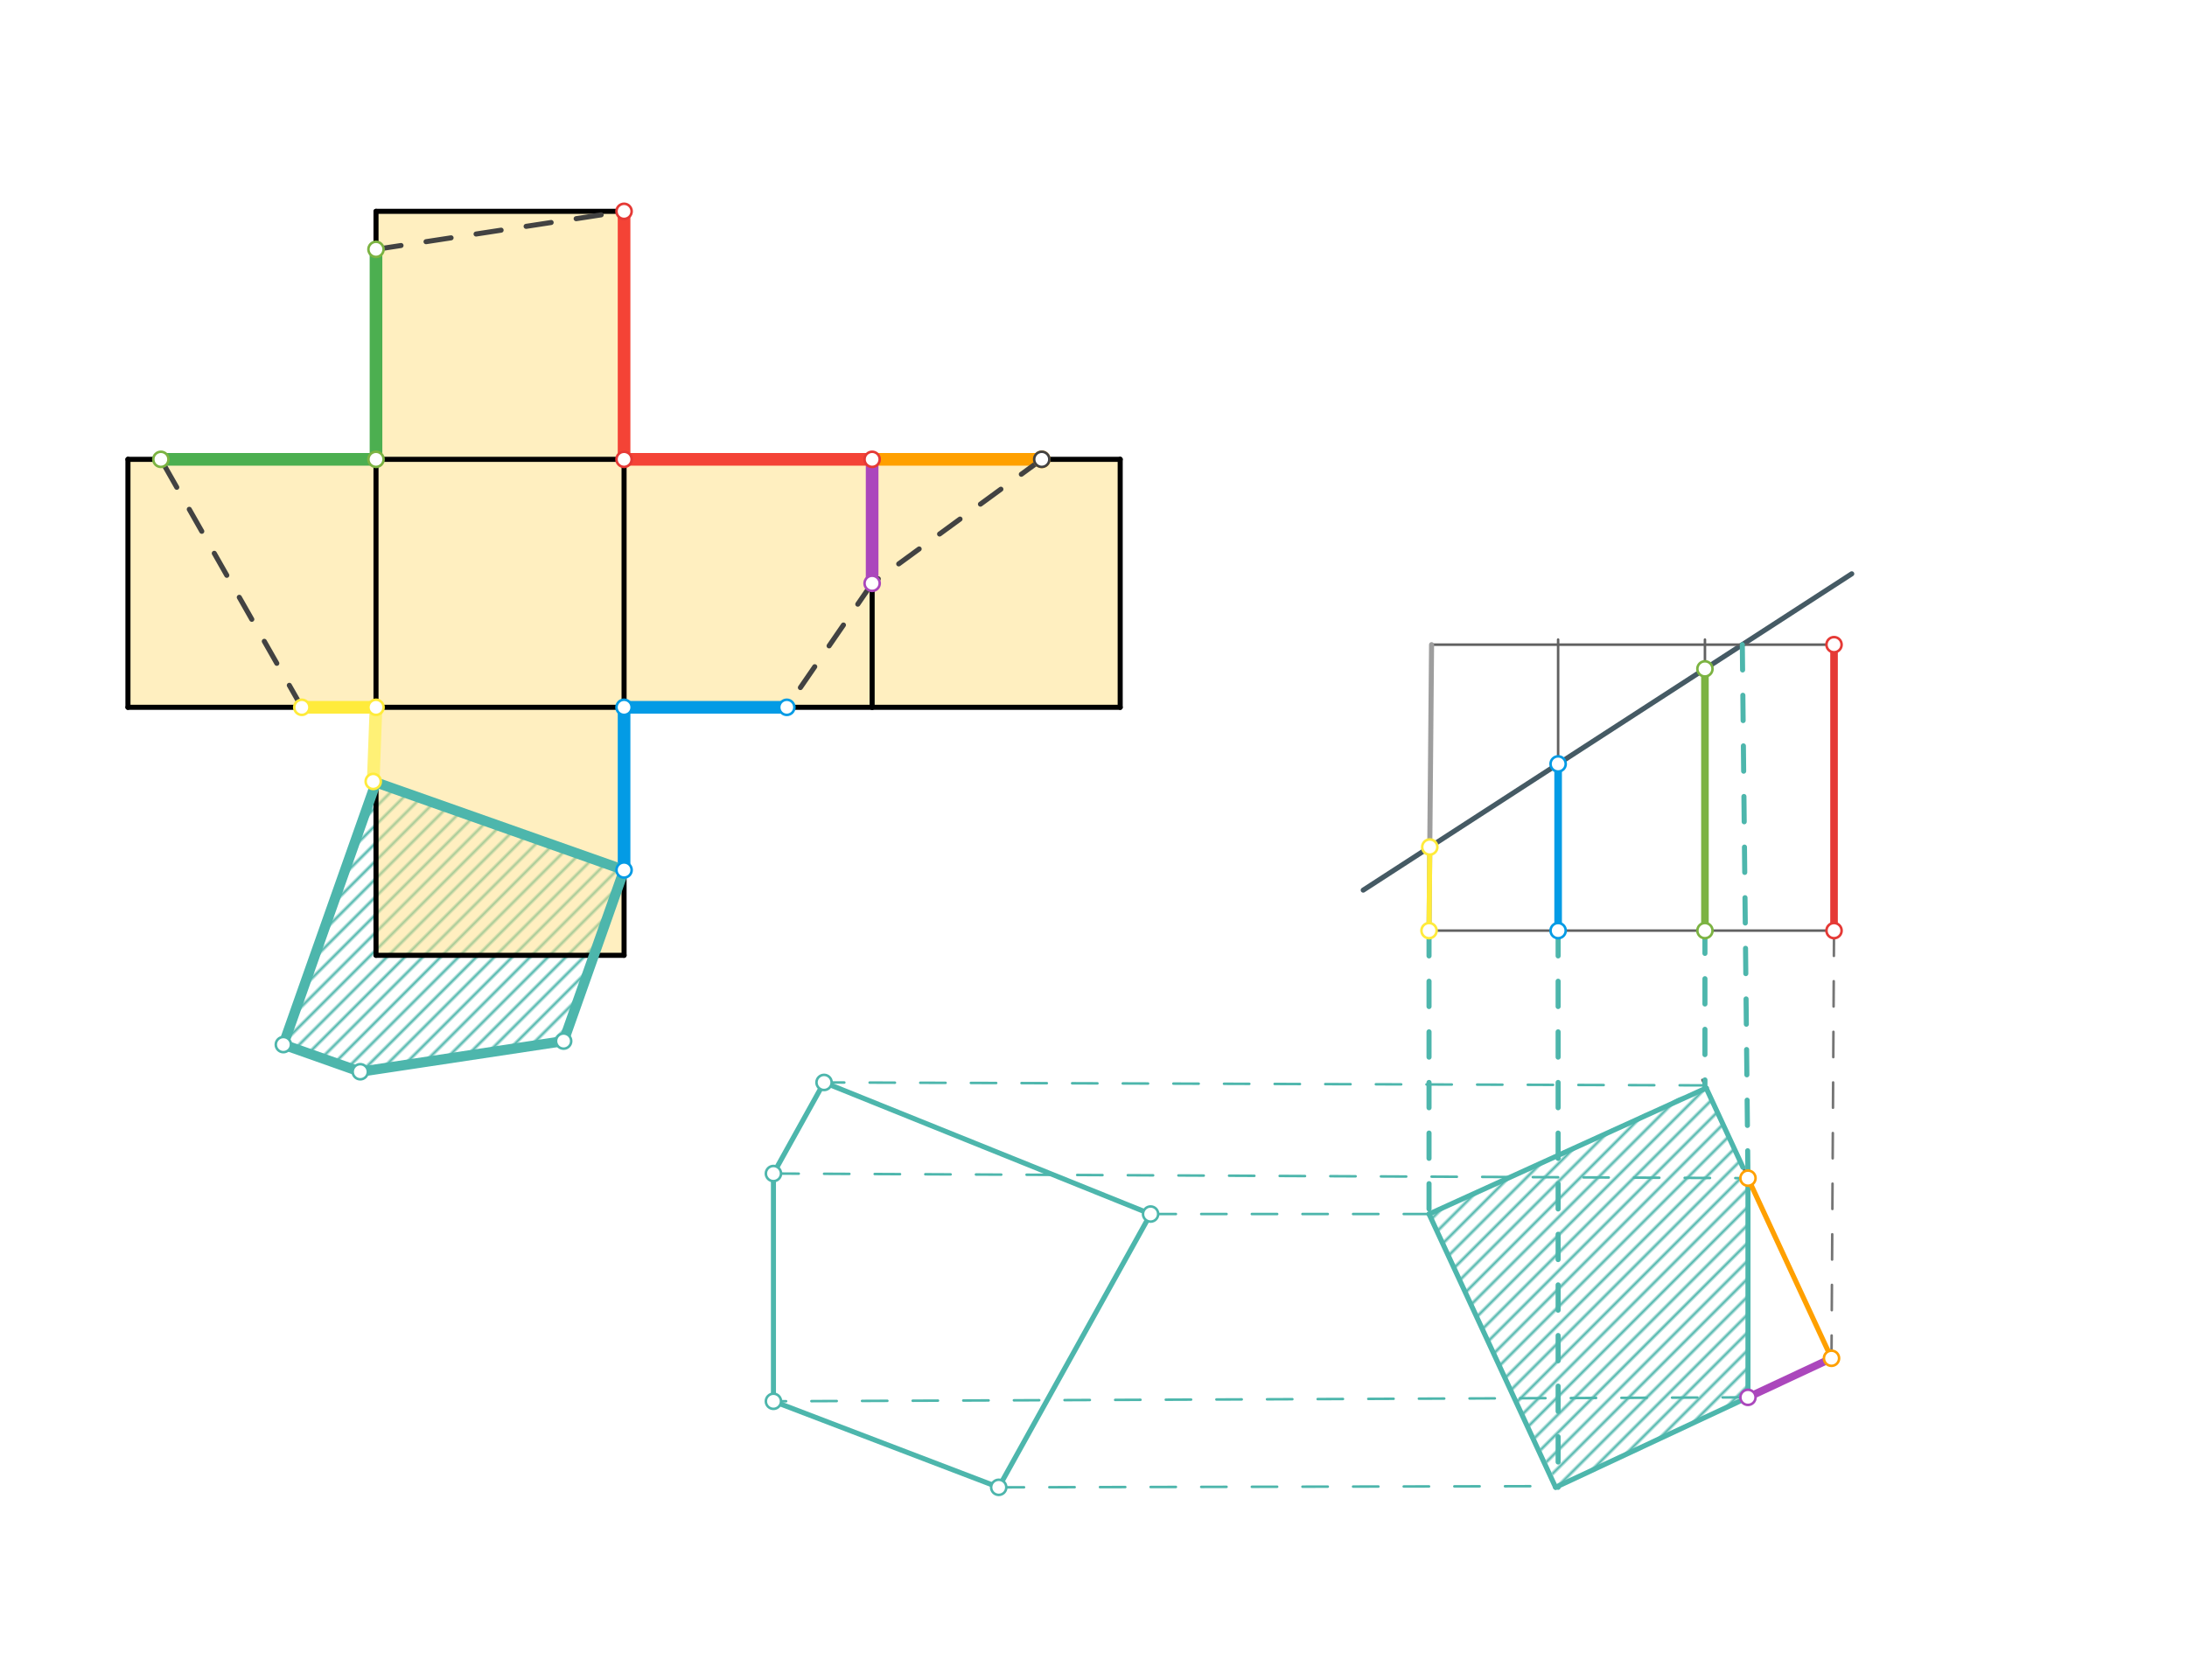 <svg xmlns="http://www.w3.org/2000/svg" class="svg--816" height="100%" preserveAspectRatio="xMidYMid meet" viewBox="0 0 864 664" width="100%"><defs><marker id="marker-arrow" markerHeight="16" markerUnits="userSpaceOnUse" markerWidth="24" orient="auto-start-reverse" refX="24" refY="4" viewBox="0 0 24 8"><path d="M 0 0 L 24 4 L 0 8 z" stroke="inherit"></path></marker></defs><g class="aux-layer--949"><g class="element--733"><defs><pattern height="5" id="fill_87_5a6u3u__pattern-stripes" patternTransform="rotate(-45)" patternUnits="userSpaceOnUse" width="5"><rect fill="#4DB6AC" height="1" transform="translate(0,0)" width="5"></rect></pattern></defs><g fill="url(#fill_87_5a6u3u__pattern-stripes)"><path d="M 564.556 479.757 L 673.556 428.914 L 690.556 465.58 L 690.556 552.197 L 615.556 587.289 L 564.556 479.757 Z" stroke="none"></path></g></g><g class="element--733"><defs><pattern height="5" id="fill_165_bwzpaq__pattern-stripes" patternTransform="rotate(-45)" patternUnits="userSpaceOnUse" width="5"><rect fill="#4DB6AC" height="1" transform="translate(0,0)" width="5"></rect></pattern></defs><g fill="url(#fill_165_bwzpaq__pattern-stripes)"><path d="M 148.545 309.192 L 246.545 343.809 L 222.665 411.414 L 142.326 423.528 L 111.948 412.798 L 148.545 309.192 Z" stroke="none"></path></g></g><g class="element--733"><line stroke="#455A64" stroke-dasharray="none" stroke-linecap="round" stroke-width="2" x1="538.556" x2="731.556" y1="351.757" y2="226.757"></line></g></g><g class="main-layer--75a"><g class="element--733"><g fill="#FFE082" opacity="0.5"><path d="M 148.545 83.517 L 148.545 181.517 L 50.545 181.517 L 50.545 279.517 L 148.545 279.517 L 148.545 377.517 L 246.545 377.517 L 246.545 279.517 L 442.545 279.517 L 442.545 279.517 L 442.545 181.517 L 442.545 181.517 L 246.545 181.517 L 246.545 83.517 L 148.545 83.517 Z" stroke="none"></path></g></g><g class="element--733"><line stroke="#000000" stroke-dasharray="none" stroke-linecap="round" stroke-width="2" x1="50.545" x2="50.545" y1="181.517" y2="279.517"></line></g><g class="element--733"><line stroke="#000000" stroke-dasharray="none" stroke-linecap="round" stroke-width="2" x1="50.545" x2="148.545" y1="181.517" y2="181.517"></line></g><g class="element--733"><line stroke="#000000" stroke-dasharray="none" stroke-linecap="round" stroke-width="2" x1="50.545" x2="148.407" y1="279.517" y2="279.517"></line></g><g class="element--733"><line stroke="#000000" stroke-dasharray="none" stroke-linecap="round" stroke-width="2" x1="148.545" x2="148.545" y1="279.517" y2="181.517"></line></g><g class="element--733"><line stroke="#000000" stroke-dasharray="none" stroke-linecap="round" stroke-width="2" x1="148.545" x2="148.545" y1="279.517" y2="377.512"></line></g><g class="element--733"><line stroke="#000000" stroke-dasharray="none" stroke-linecap="round" stroke-width="2" x1="148.545" x2="246.545" y1="279.517" y2="279.517"></line></g><g class="element--733"><line stroke="#000000" stroke-dasharray="none" stroke-linecap="round" stroke-width="2" x1="148.545" x2="246.545" y1="181.517" y2="181.517"></line></g><g class="element--733"><line stroke="#000000" stroke-dasharray="none" stroke-linecap="round" stroke-width="2" x1="246.545" x2="246.545" y1="181.517" y2="279.517"></line></g><g class="element--733"><line stroke="#000000" stroke-dasharray="none" stroke-linecap="round" stroke-width="2" x1="246.545" x2="344.545" y1="181.517" y2="181.517"></line></g><g class="element--733"><line stroke="#000000" stroke-dasharray="none" stroke-linecap="round" stroke-width="2" x1="246.545" x2="344.545" y1="279.517" y2="279.517"></line></g><g class="element--733"><line stroke="#000000" stroke-dasharray="none" stroke-linecap="round" stroke-width="2" x1="344.545" x2="344.545" y1="181.517" y2="279.517"></line></g><g class="element--733"><line stroke="#000000" stroke-dasharray="none" stroke-linecap="round" stroke-width="2" x1="246.545" x2="246.545" y1="181.517" y2="83.517"></line></g><g class="element--733"><line stroke="#000000" stroke-dasharray="none" stroke-linecap="round" stroke-width="2" x1="148.545" x2="148.545" y1="181.517" y2="83.517"></line></g><g class="element--733"><line stroke="#000000" stroke-dasharray="none" stroke-linecap="round" stroke-width="2" x1="148.545" x2="246.545" y1="83.517" y2="83.517"></line></g><g class="element--733"><line stroke="#000000" stroke-dasharray="none" stroke-linecap="round" stroke-width="2" x1="246.545" x2="246.545" y1="279.517" y2="377.517"></line></g><g class="element--733"><line stroke="#000000" stroke-dasharray="none" stroke-linecap="round" stroke-width="2" x1="148.545" x2="246.545" y1="377.517" y2="377.517"></line></g><g class="element--733"><line stroke="#000000" stroke-dasharray="none" stroke-linecap="round" stroke-width="2" x1="344.545" x2="442.545" y1="181.517" y2="181.517"></line></g><g class="element--733"><line stroke="#000000" stroke-dasharray="none" stroke-linecap="round" stroke-width="2" x1="344.545" x2="442.545" y1="279.517" y2="279.517"></line></g><g class="element--733"><line stroke="#000000" stroke-dasharray="none" stroke-linecap="round" stroke-width="2" x1="442.545" x2="442.545" y1="181.517" y2="279.517"></line></g><g class="element--733"><line stroke="#616161" stroke-dasharray="none" stroke-linecap="round" stroke-width="1" x1="564.556" x2="724.556" y1="367.757" y2="367.757"></line></g><g class="element--733"><line stroke="#616161" stroke-dasharray="none" stroke-linecap="round" stroke-width="1" x1="724.556" x2="565.556" y1="254.757" y2="254.757"></line></g><g class="element--733"><line stroke="#616161" stroke-dasharray="none" stroke-linecap="round" stroke-width="1" x1="615.556" x2="615.556" y1="367.757" y2="252.757"></line></g><g class="element--733"><line stroke="#616161" stroke-dasharray="10" stroke-linecap="round" stroke-width="1" x1="673.556" x2="673.556" y1="252.757" y2="366.757"></line></g><g class="element--733"><line stroke="#616161" stroke-dasharray="none" stroke-linecap="round" stroke-width="1" x1="672.556" x2="723.556" y1="426.757" y2="536.757"></line></g><g class="element--733"><line stroke="#616161" stroke-dasharray="none" stroke-linecap="round" stroke-width="1" x1="723.556" x2="614.556" y1="536.757" y2="587.757"></line></g><g class="element--733"><line stroke="#616161" stroke-dasharray="none" stroke-linecap="round" stroke-width="1" x1="564.556" x2="674.556" y1="479.757" y2="429.757"></line></g><g class="element--733"><line stroke="#4DB6AC" stroke-dasharray="none" stroke-linecap="round" stroke-width="2" x1="690.556" x2="690.556" y1="462.757" y2="552.757"></line></g><g class="element--733"><line stroke="#4DB6AC" stroke-dasharray="none" stroke-linecap="round" stroke-width="2" x1="325.556" x2="454.556" y1="427.757" y2="479.757"></line></g><g class="element--733"><line stroke="#4DB6AC" stroke-dasharray="none" stroke-linecap="round" stroke-width="2" x1="454.556" x2="394.556" y1="479.757" y2="587.757"></line></g><g class="element--733"><line stroke="#4DB6AC" stroke-dasharray="none" stroke-linecap="round" stroke-width="2" x1="394.556" x2="305.556" y1="587.757" y2="553.757"></line></g><g class="element--733"><line stroke="#4DB6AC" stroke-dasharray="none" stroke-linecap="round" stroke-width="2" x1="305.556" x2="305.556" y1="553.757" y2="463.757"></line></g><g class="element--733"><line stroke="#4DB6AC" stroke-dasharray="none" stroke-linecap="round" stroke-width="2" x1="325.556" x2="305.556" y1="427.757" y2="463.757"></line></g><g class="element--733"><line stroke="#9E9E9E" stroke-dasharray="none" stroke-linecap="round" stroke-width="2" x1="565.556" x2="564.556" y1="254.757" y2="367.757"></line></g><g class="element--733"><line stroke="#9E9E9E" stroke-dasharray="none" stroke-linecap="round" stroke-width="2" x1="724.556" x2="724.556" y1="254.757" y2="367.757"></line></g><g class="element--733"><line stroke="#4DB6AC" stroke-dasharray="none" stroke-linecap="round" stroke-width="2" x1="688.556" x2="674.052" y1="461.267" y2="429.986"></line></g><g class="element--733"><line stroke="#4DB6AC" stroke-dasharray="none" stroke-linecap="round" stroke-width="2" x1="674.052" x2="564.556" y1="429.986" y2="479.757"></line></g><g class="element--733"><line stroke="#4DB6AC" stroke-dasharray="none" stroke-linecap="round" stroke-width="2" x1="564.556" x2="614.556" y1="479.757" y2="587.757"></line></g><g class="element--733"><line stroke="#4DB6AC" stroke-dasharray="none" stroke-linecap="round" stroke-width="2" x1="614.556" x2="690.556" y1="587.757" y2="552.197"></line></g><g class="element--733"><line stroke="#4DB6AC" stroke-dasharray="10" stroke-linecap="round" stroke-width="2" x1="564.556" x2="564.556" y1="367.757" y2="479.757"></line></g><g class="element--733"><line stroke="#4DB6AC" stroke-dasharray="10" stroke-linecap="round" stroke-width="2" x1="615.556" x2="615.556" y1="367.757" y2="587.757"></line></g><g class="element--733"><line stroke="#4DB6AC" stroke-dasharray="10" stroke-linecap="round" stroke-width="2" x1="673.556" x2="673.556" y1="366.757" y2="429.986"></line></g><g class="element--733"><line stroke="#4DB6AC" stroke-dasharray="10" stroke-linecap="round" stroke-width="2" x1="688.324" x2="690.556" y1="254.757" y2="465.58"></line></g><g class="element--733"><line stroke="#757575" stroke-dasharray="10" stroke-linecap="round" stroke-width="1" x1="724.556" x2="723.556" y1="367.757" y2="536.757"></line></g><g class="element--733"><line stroke="#4DB6AC" stroke-dasharray="10" stroke-linecap="round" stroke-width="1" x1="673.556" x2="325.556" y1="428.914" y2="427.757"></line></g><g class="element--733"><line stroke="#4DB6AC" stroke-dasharray="10" stroke-linecap="round" stroke-width="1" x1="564.556" x2="454.556" y1="479.757" y2="479.757"></line></g><g class="element--733"><line stroke="#4DB6AC" stroke-dasharray="10" stroke-linecap="round" stroke-width="1" x1="305.556" x2="690.556" y1="463.757" y2="465.58"></line></g><g class="element--733"><line stroke="#4DB6AC" stroke-dasharray="10" stroke-linecap="round" stroke-width="1" x1="690.556" x2="305.556" y1="552.197" y2="553.757"></line></g><g class="element--733"><line stroke="#4DB6AC" stroke-dasharray="10" stroke-linecap="round" stroke-width="1" x1="394.556" x2="615.556" y1="587.757" y2="587.289"></line></g><g class="element--733"><line stroke="#E53935" stroke-dasharray="none" stroke-linecap="round" stroke-width="3" x1="724.556" x2="724.556" y1="367.757" y2="254.757"></line></g><g class="element--733"><line stroke="#F44336" stroke-dasharray="none" stroke-linecap="round" stroke-width="5" x1="246.545" x2="344.545" y1="181.517" y2="181.517"></line></g><g class="element--733"><line stroke="#F44336" stroke-dasharray="none" stroke-linecap="round" stroke-width="5" x1="246.545" x2="246.545" y1="181.517" y2="83.517"></line></g><g class="element--733"><line stroke="#7CB342" stroke-dasharray="none" stroke-linecap="round" stroke-width="3" x1="673.556" x2="673.556" y1="367.757" y2="264.322"></line></g><g class="element--733"><line stroke="#4CAF50" stroke-dasharray="none" stroke-linecap="round" stroke-width="5" x1="148.545" x2="148.545" y1="181.517" y2="98.535"></line></g><g class="element--733"><line stroke="#4CAF50" stroke-dasharray="none" stroke-linecap="round" stroke-width="5" x1="148.545" x2="63.556" y1="181.517" y2="181.517"></line></g><g class="element--733"><line stroke="#039BE5" stroke-dasharray="none" stroke-linecap="round" stroke-width="3" x1="615.556" x2="615.556" y1="301.886" y2="367.757"></line></g><g class="element--733"><line stroke="#039BE5" stroke-dasharray="none" stroke-linecap="round" stroke-width="5" x1="246.545" x2="310.838" y1="279.517" y2="279.517"></line></g><g class="element--733"><line stroke="#039BE5" stroke-dasharray="none" stroke-linecap="round" stroke-width="5" x1="246.545" x2="246.545" y1="279.517" y2="343.809"></line></g><g class="element--733"><line stroke="#FFEB3B" stroke-dasharray="none" stroke-linecap="round" stroke-width="2" x1="564.556" x2="564.848" y1="367.757" y2="334.728"></line></g><g class="element--733"><line stroke="#FFEB3B" stroke-dasharray="none" stroke-linecap="round" stroke-width="5" x1="119.238" x2="148.545" y1="279.517" y2="279.517"></line></g><g class="element--733"><line stroke="#FFF176" stroke-dasharray="none" stroke-linecap="round" stroke-width="5" x1="148.545" x2="147.445" y1="279.517" y2="308.803"></line></g><g class="element--733"><line stroke="#FFA000" stroke-dasharray="none" stroke-linecap="round" stroke-width="2" x1="690.556" x2="723.556" y1="465.58" y2="536.757"></line></g><g class="element--733"><line stroke="#FFA000" stroke-dasharray="none" stroke-linecap="round" stroke-width="5" x1="344.545" x2="411.556" y1="181.517" y2="181.517"></line></g><g class="element--733"><line stroke="#AB47BC" stroke-dasharray="none" stroke-linecap="round" stroke-width="3" x1="690.556" x2="723.556" y1="552.197" y2="536.757"></line></g><g class="element--733"><line stroke="#AB47BC" stroke-dasharray="none" stroke-linecap="round" stroke-width="5" x1="344.545" x2="344.545" y1="181.517" y2="230.517"></line></g><g class="element--733"><line stroke="#424242" stroke-dasharray="10" stroke-linecap="round" stroke-width="2" x1="411.556" x2="344.545" y1="181.517" y2="230.517"></line></g><g class="element--733"><line stroke="#424242" stroke-dasharray="10" stroke-linecap="round" stroke-width="2" x1="344.545" x2="310.838" y1="230.517" y2="279.517"></line></g><g class="element--733"><line stroke="#424242" stroke-dasharray="10" stroke-linecap="round" stroke-width="2" x1="246.545" x2="147.445" y1="343.809" y2="308.803"></line></g><g class="element--733"><line stroke="#424242" stroke-dasharray="10" stroke-linecap="round" stroke-width="2" x1="119.238" x2="63.556" y1="279.517" y2="181.517"></line></g><g class="element--733"><line stroke="#424242" stroke-dasharray="10" stroke-linecap="round" stroke-width="2" x1="148.545" x2="246.545" y1="98.535" y2="83.517"></line></g><g class="element--733"><line stroke="#4DB6AC" stroke-dasharray="none" stroke-linecap="round" stroke-width="4" x1="246.545" x2="148.545" y1="343.809" y2="309.192"></line></g><g class="element--733"><line stroke="#4DB6AC" stroke-dasharray="none" stroke-linecap="round" stroke-width="4" x1="148.545" x2="111.948" y1="309.192" y2="412.798"></line></g><g class="element--733"><line stroke="#4DB6AC" stroke-dasharray="none" stroke-linecap="round" stroke-width="4" x1="246.545" x2="222.665" y1="343.809" y2="411.414"></line></g><g class="element--733"><line stroke="#4DB6AC" stroke-dasharray="none" stroke-linecap="round" stroke-width="4" x1="111.948" x2="142.326" y1="412.798" y2="423.528"></line></g><g class="element--733"><line stroke="#4DB6AC" stroke-dasharray="none" stroke-linecap="round" stroke-width="4" x1="142.326" x2="222.665" y1="423.528" y2="411.414"></line></g><g class="element--733"><circle cx="325.556" cy="427.757" r="3" stroke="#4DB6AC" stroke-width="1" fill="#ffffff"></circle>}</g><g class="element--733"><circle cx="454.556" cy="479.757" r="3" stroke="#4DB6AC" stroke-width="1" fill="#ffffff"></circle>}</g><g class="element--733"><circle cx="394.556" cy="587.757" r="3" stroke="#4DB6AC" stroke-width="1" fill="#ffffff"></circle>}</g><g class="element--733"><circle cx="305.556" cy="553.757" r="3" stroke="#4DB6AC" stroke-width="1" fill="#ffffff"></circle>}</g><g class="element--733"><circle cx="305.556" cy="463.757" r="3" stroke="#4DB6AC" stroke-width="1" fill="#ffffff"></circle>}</g><g class="element--733"><circle cx="724.556" cy="367.757" r="3" stroke="#E53935" stroke-width="1" fill="#ffffff"></circle>}</g><g class="element--733"><circle cx="724.556" cy="254.757" r="3" stroke="#E53935" stroke-width="1" fill="#ffffff"></circle>}</g><g class="element--733"><circle cx="246.545" cy="181.517" r="3" stroke="#E53935" stroke-width="1" fill="#ffffff"></circle>}</g><g class="element--733"><circle cx="246.545" cy="83.517" r="3" stroke="#E53935" stroke-width="1" fill="#ffffff"></circle>}</g><g class="element--733"><circle cx="344.545" cy="181.517" r="3" stroke="#E53935" stroke-width="1" fill="#ffffff"></circle>}</g><g class="element--733"><circle cx="673.556" cy="367.757" r="3" stroke="#7CB342" stroke-width="1" fill="#ffffff"></circle>}</g><g class="element--733"><circle cx="673.556" cy="264.322" r="3" stroke="#7CB342" stroke-width="1" fill="#ffffff"></circle>}</g><g class="element--733"><circle cx="148.545" cy="98.535" r="3" stroke="#7CB342" stroke-width="1" fill="#ffffff"></circle>}</g><g class="element--733"><circle cx="148.545" cy="181.517" r="3" stroke="#7CB342" stroke-width="1" fill="#ffffff"></circle>}</g><g class="element--733"><circle cx="63.556" cy="181.517" r="3" stroke="#7CB342" stroke-width="1" fill="#ffffff"></circle>}</g><g class="element--733"><circle cx="615.556" cy="301.886" r="3" stroke="#039BE5" stroke-width="1" fill="#ffffff"></circle>}</g><g class="element--733"><circle cx="615.556" cy="367.757" r="3" stroke="#039BE5" stroke-width="1" fill="#ffffff"></circle>}</g><g class="element--733"><circle cx="310.838" cy="279.517" r="3" stroke="#039BE5" stroke-width="1" fill="#ffffff"></circle>}</g><g class="element--733"><circle cx="246.545" cy="343.809" r="3" stroke="#039BE5" stroke-width="1" fill="#ffffff"></circle>}</g><g class="element--733"><circle cx="246.545" cy="279.517" r="3" stroke="#039BE5" stroke-width="1" fill="#ffffff"></circle>}</g><g class="element--733"><circle cx="564.556" cy="367.757" r="3" stroke="#FFEB3B" stroke-width="1" fill="#ffffff"></circle>}</g><g class="element--733"><circle cx="564.848" cy="334.728" r="3" stroke="#FFEB3B" stroke-width="1" fill="#ffffff"></circle>}</g><g class="element--733"><circle cx="148.545" cy="279.517" r="3" stroke="#FFEB3B" stroke-width="1" fill="#ffffff"></circle>}</g><g class="element--733"><circle cx="119.238" cy="279.517" r="3" stroke="#FFEB3B" stroke-width="1" fill="#ffffff"></circle>}</g><g class="element--733"><circle cx="147.445" cy="308.803" r="3" stroke="#FFEB3B" stroke-width="1" fill="#ffffff"></circle>}</g><g class="element--733"><circle cx="690.556" cy="465.58" r="3" stroke="#FFA000" stroke-width="1" fill="#ffffff"></circle>}</g><g class="element--733"><circle cx="723.556" cy="536.757" r="3" stroke="#FFA000" stroke-width="1" fill="#ffffff"></circle>}</g><g class="element--733"><circle cx="411.556" cy="181.517" r="3" stroke="#FFA000" stroke-width="1" fill="#ffffff"></circle>}</g><g class="element--733"><circle cx="690.556" cy="552.197" r="3" stroke="#AB47BC" stroke-width="1" fill="#ffffff"></circle>}</g><g class="element--733"><circle cx="344.545" cy="230.517" r="3" stroke="#AB47BC" stroke-width="1" fill="#ffffff"></circle>}</g><g class="element--733"><circle cx="411.556" cy="181.517" r="3" stroke="#424242" stroke-width="1" fill="#ffffff"></circle>}</g><g class="element--733"><circle cx="111.948" cy="412.798" r="3" stroke="#4DB6AC" stroke-width="1" fill="#ffffff"></circle>}</g><g class="element--733"><circle cx="142.326" cy="423.528" r="3" stroke="#4DB6AC" stroke-width="1" fill="#ffffff"></circle>}</g><g class="element--733"><circle cx="222.665" cy="411.414" r="3" stroke="#4DB6AC" stroke-width="1" fill="#ffffff"></circle>}</g></g><g class="snaps-layer--ac6"></g><g class="temp-layer--52d"></g></svg>